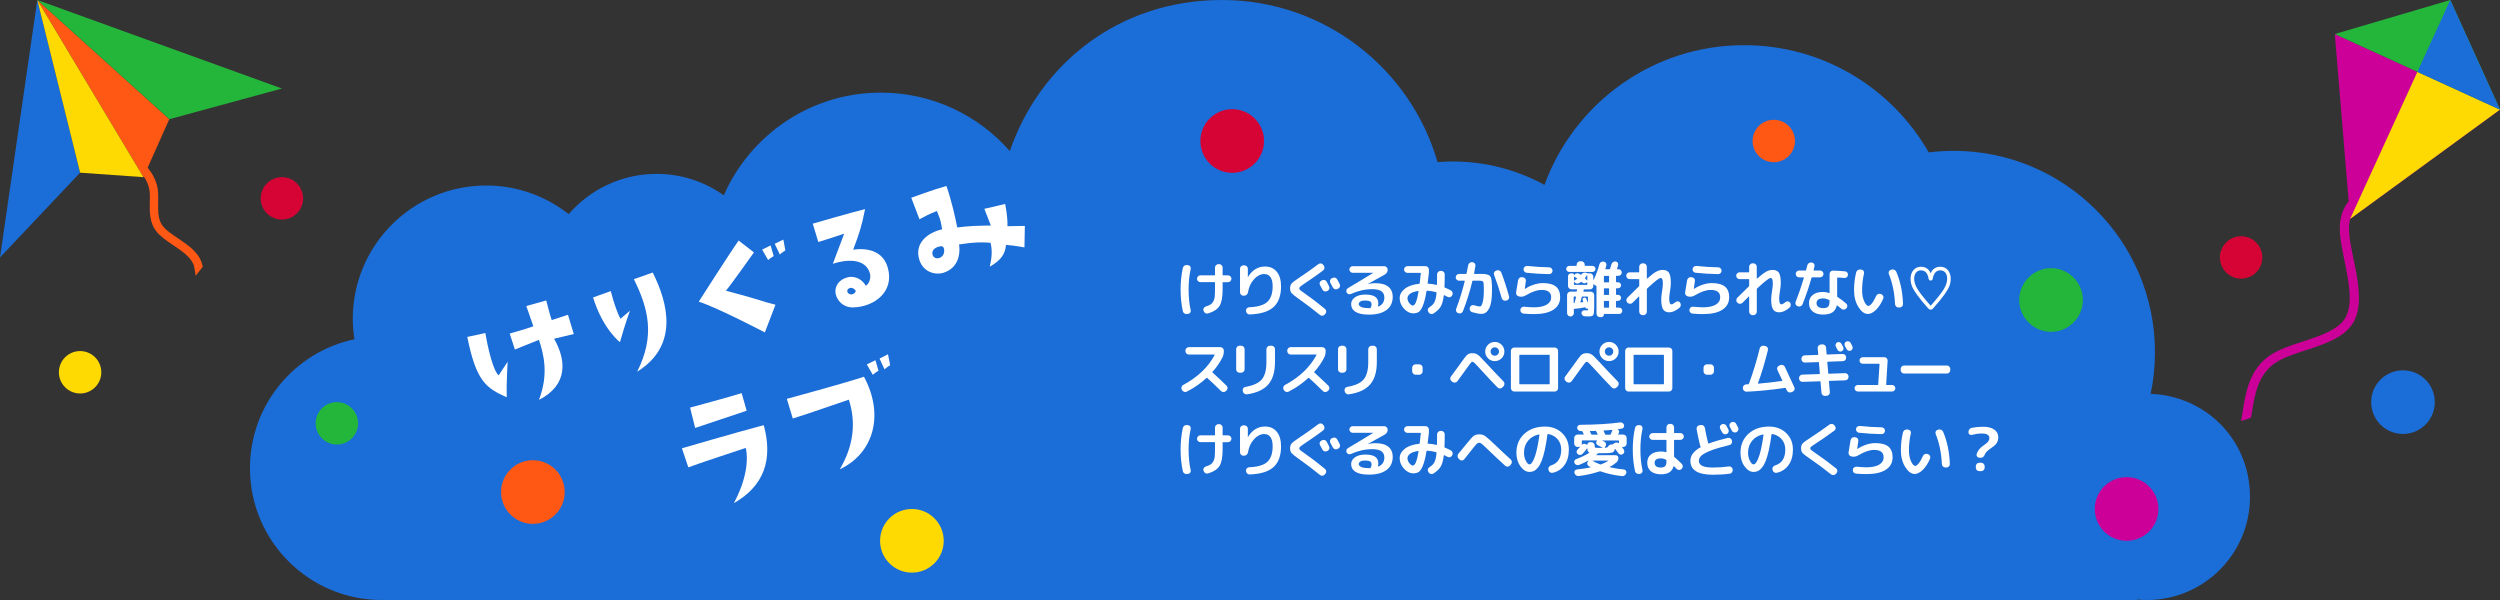<?xml version="1.0" encoding="UTF-8"?><svg id="_イヤー_2" xmlns="http://www.w3.org/2000/svg" viewBox="0 0 1000 240"><rect x="0" y="0" width="1000" height="240" fill="#333333" stroke="none"/><defs><style>.cls-1{fill:#ff5714;}.cls-2{fill:#fff;}.cls-3,.cls-4{fill:#feda02;}.cls-5,.cls-6{fill:#cc0098;}.cls-7{fill:#d60435;}.cls-8,.cls-9{fill:#1b6dd7;}.cls-10,.cls-11{fill:#24b63a;}.cls-11,.cls-9,.cls-6,.cls-4{fill-rule:evenodd;}</style></defs><g id="_イヤー_1-2"><g><g><path class="cls-6" d="M941.39,103.49c-.25-1.2-.5-2.45-.74-3.67-.43-2.19-.85-4.52-1-6.81-.13-2.01,0-3.84,.4-5.47v.03l59.95-43.73-66.08-30.22,5.54,66.88c-2.68,3.29-3.82,7.49-3.49,12.74,.2,3.18,.97,6.9,1.78,10.85,1.69,8.22,3.61,17.54,.41,23.02-2.83,4.85-10.04,7.21-17,9.49-4.53,1.48-9.22,3.02-12.73,5.26-8.6,5.51-10.12,14.98-11.33,22.59-.09,.55-.17,1.09-.26,1.61l-.4,2.37,3.96-1.34,.13-.77c.07-.43,.14-.86,.21-1.29,.58-3.61,1.13-7.03,2.33-10.36,1.58-4.38,3.98-7.56,7.35-9.72,3.1-1.99,7.34-3.37,11.82-4.84,7.65-2.5,15.56-5.09,19.11-11.16,1.53-2.62,2.26-5.92,2.23-10.07-.03-3.8-.68-7.71-1.31-11.04-.28-1.46-.58-2.94-.87-4.37Z"/><polygon class="cls-4" points="1000 43.84 940.05 87.57 966.96 28.73 1000 43.84"/><polygon class="cls-11" points="980.1 0 1000 43.84 933.92 13.62 980.1 0"/><polygon class="cls-9" points="980.1 0 1000 43.84 966.96 28.73 980.1 0"/></g><g><path class="cls-1" d="M14.92,0L55.58,67.86l-.15,.11,.72,.84,1.23,2.05,.13-.3c1.25,1.82,2.01,3.66,2.29,5.57,.21,1.42,.17,3.02,.13,4.71-.09,3.79-.19,8.09,2.55,11.63,1.64,2.12,4.16,3.82,6.83,5.62,3.36,2.27,6.83,4.61,8.05,7.64,.2,.51,.36,1.08,.45,1.69l.46,2.88,2.83-3.6-.13-.59c-.13-.56-.29-1.1-.5-1.61-.67-1.69-1.83-3.28-3.53-4.86-1.51-1.4-3.23-2.61-4.73-3.63-.34-.23-.68-.46-1.03-.69-1.04-.7-2.11-1.42-3.11-2.17-.93-.7-2.1-1.64-2.94-2.72-.71-.91-1.2-1.97-1.5-3.24-.23-.99-.36-2.12-.38-3.55-.02-.89,0-1.81,.02-2.7,0-.41,.02-.82,.02-1.23,.02-1.3,0-2.69-.19-4.06-.35-2.38-1.29-4.71-2.8-6.92-.38-.56-.79-1.1-1.25-1.65l8.67-19.41L14.92,0Z"/><polygon class="cls-8" points="0 102.98 32.04 69.07 14.92 0 0 102.98"/><polygon class="cls-10" points="14.92 0 67.75 47.67 112.76 35.41 14.92 0"/><polygon class="cls-3" points="32.04 69.07 57.38 70.87 14.92 0 32.04 69.07"/></g><path class="cls-8" d="M860.26,157.54c1.13-5.37,1.73-10.93,1.73-16.63,0-44.51-36.08-80.58-80.58-80.58-3.36,0-6.66,.23-9.91,.63-14.64-25.62-42.21-42.89-73.83-42.89-36.72,0-67.99,23.28-79.88,55.89-10.91-5.97-23.43-9.37-36.75-9.37-2.03,0-4.03,.1-6.02,.26C564.22,27.4,529.71,0,488.77,0s-72.68,25.25-84.85,60.41c-12.58-14.32-31.01-23.36-51.57-23.36-28.09,0-52.21,16.9-62.84,41.07-7.6-5.38-16.85-8.57-26.87-8.57-14.06,0-26.63,6.25-35.17,16.1-9.08-7.15-20.52-11.45-32.97-11.45-29.49,0-53.39,23.9-53.39,53.39,0,2.77,.28,5.46,.68,8.11-23.87,5.03-41.8,26.21-41.8,51.58,0,29.12,23.61,52.73,52.73,52.73,.34,0,.66-.04,.99-.05v.05H854.88v-.19c1.27,.12,2.55,.19,3.85,.19,22.79,0,41.27-18.48,41.27-41.27s-17.66-40.38-39.74-41.19Z"/><circle class="cls-1" cx="213.15" cy="196.81" r="12.73"/><circle class="cls-8" cx="820.42" cy="165.88" r="8.48"/><g><path class="cls-2" d="M474.79,125.61c-.38,.05-.74-.04-1.06-.25-.32-.22-.52-.52-.6-.9-.59-2.7-.89-5.58-.89-8.64s.3-5.94,.89-8.64c.08-.38,.28-.68,.6-.9,.32-.22,.67-.3,1.06-.25l.46,.05c.35,.03,.63,.2,.84,.5s.27,.63,.19,.98c-.56,2.53-.84,5.28-.84,8.26s.28,5.73,.84,8.26c.08,.35,.02,.68-.19,.98-.21,.3-.49,.47-.84,.5l-.46,.05Zm5.38-12.74c-.37,0-.69-.14-.96-.41-.27-.27-.41-.59-.41-.96s.14-.69,.41-.96c.27-.27,.59-.41,.96-.41h5.64c.13,0,.19-.06,.19-.19v-2.93c0-.37,.14-.68,.41-.95,.27-.26,.59-.4,.96-.4h.31c.37,0,.69,.13,.96,.4s.41,.58,.41,.95v2.93c0,.13,.07,.19,.22,.19h1.94c.37,0,.69,.14,.96,.41,.27,.27,.41,.59,.41,.96s-.14,.69-.41,.96c-.27,.27-.59,.41-.96,.41h-1.94c-.14,0-.22,.06-.22,.19v2.69c0,3.04-.4,5.23-1.2,6.56s-2.34,2.36-4.61,3.06c-.37,.11-.72,.08-1.06-.1-.34-.18-.57-.45-.7-.82l-.07-.17c-.13-.34-.11-.66,.06-.98s.43-.54,.78-.67c.85-.27,1.5-.55,1.96-.83,.46-.28,.83-.69,1.12-1.22,.29-.54,.47-1.16,.55-1.86s.12-1.7,.12-2.98v-2.69c0-.13-.06-.19-.19-.19h-5.64Z"/><path class="cls-2" d="M497.36,118.29c-.37,0-.68-.13-.95-.4-.26-.26-.4-.58-.4-.95v-9.46c0-.37,.13-.68,.4-.95,.26-.26,.58-.4,.95-.4h.41c.37,0,.69,.13,.96,.4,.27,.26,.41,.58,.41,.95v3.36s.05-.02,.05-.05c1.71-2.78,3.98-4.18,6.82-4.18,1.98,0,3.55,.69,4.69,2.08,1.14,1.38,1.72,3.33,1.72,5.84,0,3.71-1,6.48-3,8.29-2,1.82-5.18,2.8-9.53,2.96-.38,.02-.72-.11-1-.37-.28-.26-.44-.59-.47-.97l-.02-.17c-.02-.37,.1-.68,.35-.95,.25-.26,.56-.4,.92-.42,3.41-.13,5.82-.84,7.25-2.14,1.42-1.3,2.14-3.38,2.14-6.24,0-1.62-.29-2.84-.86-3.66s-1.41-1.24-2.5-1.24c-1.47,0-2.84,.69-4.1,2.08-1.26,1.38-2.06,3.12-2.4,5.22-.06,.38-.23,.7-.5,.96-.27,.26-.6,.38-.98,.38h-.34Z"/><path class="cls-2" d="M519.86,119.8c-1.74-1.23-2.82-2.08-3.22-2.54-.4-.46-.6-1.1-.6-1.92,0-.86,.22-1.53,.65-2,.43-.47,1.52-1.28,3.26-2.44,2.74-1.82,5.21-3.58,7.42-5.26,.3-.22,.64-.31,1.02-.26,.38,.05,.67,.22,.88,.53l.26,.36c.22,.32,.31,.66,.25,1.03-.06,.37-.24,.66-.54,.89-2.21,1.66-4.64,3.38-7.3,5.14-.94,.62-1.55,1.06-1.82,1.3-.27,.24-.41,.48-.41,.72,0,.22,.12,.45,.35,.67,.23,.22,.8,.64,1.69,1.25,2.58,1.78,5.33,3.88,8.26,6.31,.29,.24,.45,.54,.48,.91,.03,.37-.07,.7-.31,.98l-.29,.34c-.24,.29-.55,.45-.92,.48s-.71-.07-1-.31c-2.43-2-5.14-4.06-8.11-6.17Zm10.82-7.1c.3,.53,.62,1.14,.96,1.82,.18,.34,.2,.68,.08,1.03s-.35,.61-.68,.77l-.24,.12c-.34,.18-.68,.2-1.04,.08s-.63-.35-.8-.68c-.11-.21-.27-.51-.48-.91s-.37-.7-.48-.89c-.18-.32-.21-.66-.11-1.02,.1-.36,.32-.62,.66-.78l.26-.12c.34-.18,.69-.21,1.06-.1,.37,.11,.64,.34,.82,.67Zm4.2-.96c.45,.83,.78,1.46,1.01,1.9,.18,.34,.2,.68,.08,1.03s-.35,.61-.68,.77l-.31,.17c-.34,.16-.68,.18-1.04,.06-.36-.12-.63-.35-.8-.68l-1.01-1.87c-.18-.32-.21-.66-.1-1.01,.11-.35,.34-.62,.67-.79l.31-.14c.34-.18,.69-.21,1.06-.1,.37,.11,.64,.34,.82,.67Z"/><path class="cls-2" d="M540.33,117.59c-.32,.14-.64,.16-.95,.05-.31-.11-.55-.32-.71-.62-.16-.3-.19-.63-.1-.97,.1-.34,.3-.6,.6-.78l10.13-6.12,.02-.02-.02-.02h-8.23c-.35,0-.66-.13-.92-.38-.26-.26-.4-.57-.4-.94s.13-.68,.4-.94c.26-.26,.57-.38,.92-.38h12.6c.37,0,.69,.13,.97,.4s.42,.58,.42,.95c.03,.88-.36,1.55-1.18,2.02l-6.7,3.72v.02h.05c1.06-.21,2.02-.31,2.9-.31,2.29,0,4.02,.47,5.2,1.42,1.18,.94,1.76,2.29,1.76,4.03,0,2.27-.82,4.03-2.47,5.27-1.65,1.24-3.99,1.86-7.03,1.86-2.38,0-4.17-.36-5.35-1.09-1.18-.73-1.78-1.78-1.78-3.16,0-1.06,.5-1.95,1.51-2.68,1.01-.73,2.4-1.09,4.18-1.09s3.14,.3,3.96,.91c.82,.61,1.22,1.5,1.22,2.69,0,.29-.04,.65-.12,1.08-.02,.05,0,.08,.04,.11,.04,.02,.08,.03,.11,.01,1.58-.69,2.38-1.9,2.38-3.62,0-1.1-.39-1.94-1.16-2.5-.78-.56-2.01-.84-3.71-.84-2.86,0-5.71,.65-8.54,1.94Zm7.97,5.47c.22-.54,.34-.98,.34-1.32,0-.5-.19-.88-.58-1.14-.38-.26-1.07-.4-2.06-.4-.8,0-1.41,.13-1.84,.4-.42,.26-.64,.59-.64,.97,0,1.12,1.36,1.68,4.08,1.68h.43c.11,0,.2-.06,.26-.19Z"/><path class="cls-2" d="M565.32,125.34c-1.33,0-2.57-.62-3.72-1.86-1.15-1.24-1.73-2.64-1.73-4.19,0-1.46,.69-2.72,2.08-3.8,1.38-1.08,3.3-1.74,5.75-1.98,.1,0,.16-.07,.19-.22,.14-1.12,.29-2.43,.43-3.94,0-.13-.06-.19-.19-.19h-5.14c-.37,0-.69-.13-.96-.4-.27-.26-.41-.58-.41-.95s.14-.69,.41-.96,.59-.41,.96-.41h7.2c.37,0,.69,.14,.96,.41,.27,.27,.41,.59,.41,.96v1.34c-.16,1.38-.33,2.74-.5,4.1-.02,.06,0,.12,.05,.16,.05,.04,.1,.06,.17,.06,1.2,.08,2.3,.24,3.29,.48,.14,.03,.22-.02,.22-.14,.03-1.57,.05-2.93,.05-4.08,0-.37,.14-.69,.41-.96,.27-.27,.59-.41,.96-.41h.31c.38,0,.71,.13,.97,.4,.26,.26,.4,.59,.4,.97,0,2.06-.03,3.74-.1,5.02,0,.16,.06,.26,.19,.31,.9,.37,1.7,.74,2.4,1.13,.34,.18,.55,.45,.65,.82,.1,.37,.06,.72-.12,1.06l-.1,.17c-.16,.32-.42,.53-.77,.62-.35,.1-.69,.06-1.01-.12l-1.3-.65c-.11-.05-.18,0-.22,.12-.24,2-.66,3.5-1.27,4.5-.61,1-1.58,1.91-2.9,2.72-.32,.21-.66,.26-1.03,.16-.37-.1-.66-.32-.86-.64l-.14-.22c-.19-.32-.24-.66-.14-1.02,.1-.36,.3-.64,.62-.83,.93-.58,1.6-1.25,2-2.03,.41-.78,.68-2.01,.83-3.71,0-.16-.05-.25-.14-.26-1.1-.3-2.3-.51-3.6-.62-.16,0-.25,.06-.26,.17-.42,2.5-.89,4.4-1.42,5.72-.53,1.32-1.08,2.18-1.64,2.58-.57,.4-1.31,.6-2.22,.6Zm1.92-8.95c-1.39,.21-2.45,.57-3.17,1.09-.72,.52-1.08,1.12-1.08,1.81s.25,1.31,.74,1.96c.5,.65,.97,.97,1.42,.97,.9,0,1.66-1.89,2.28-5.66,.02-.05,0-.09-.05-.13s-.1-.05-.14-.04Z"/><path class="cls-2" d="M583.65,112.29c-.37,0-.69-.13-.96-.4-.27-.26-.41-.58-.41-.95s.14-.69,.41-.96,.59-.41,.96-.41h2.74c.13,0,.21-.07,.24-.22,.24-1.06,.46-2.15,.65-3.29,.08-.37,.27-.67,.56-.9,.3-.23,.64-.33,1.02-.3l.17,.02c.37,.03,.66,.2,.89,.49,.22,.3,.3,.63,.24,1-.21,1.22-.38,2.22-.53,3-.03,.13,.02,.19,.17,.19h3.2c.41,0,.86,.05,1.36,.14,.5,.1,.83,.18,1.02,.24,.18,.06,.4,.25,.65,.55,.25,.3,.4,.58,.44,.82s.11,.67,.19,1.28c.08,.62,.12,1.18,.12,1.69v2.3c0,3.07-.38,5.34-1.13,6.79-.75,1.46-1.77,2.18-3.05,2.18-.96,0-2.22-.23-3.77-.7-.37-.11-.64-.34-.82-.67-.18-.34-.21-.7-.1-1.08l.05-.14c.11-.35,.33-.61,.66-.78,.33-.17,.68-.2,1.04-.08,1.06,.32,1.82,.48,2.3,.48,.27,0,.52-.2,.74-.6,.22-.4,.42-1.11,.59-2.12,.17-1.02,.25-2.27,.25-3.76,0-1.92-.08-3.04-.25-3.36-.17-.32-.77-.48-1.81-.48h-2.3c-.13,0-.21,.06-.24,.19-.99,4.14-2.25,8.15-3.77,12.02-.14,.37-.39,.63-.73,.78-.34,.15-.69,.16-1.04,.04l-.17-.05c-.35-.11-.6-.34-.74-.68-.14-.34-.15-.69-.02-1.04,1.33-3.5,2.47-7.19,3.43-11.06,.03-.13-.02-.19-.14-.19h-2.11Zm17.04,6.98c-.85-3.06-1.87-6.18-3.07-9.36-.13-.34-.11-.67,.05-1,.16-.33,.42-.55,.77-.66l.31-.1c.37-.11,.73-.08,1.08,.1s.59,.45,.72,.82c1.1,2.88,2.13,6.05,3.07,9.5,.1,.35,.05,.69-.14,1.02-.19,.33-.47,.53-.84,.61l-.29,.05c-.37,.08-.71,.02-1.03-.17-.32-.19-.53-.46-.62-.82Z"/><path class="cls-2" d="M607.55,118.57c-.37-.08-.66-.28-.88-.59-.22-.31-.29-.65-.23-1.02,.38-2.21,.65-3.82,.79-4.82,.06-.38,.24-.7,.53-.95,.29-.25,.62-.36,1.01-.32l.41,.05c.37,.03,.67,.19,.9,.48,.23,.29,.32,.62,.28,.98-.21,1.52-.36,2.58-.46,3.19v.05h.02l.02-.02c1.06-.72,2.23-1.29,3.52-1.72s2.5-.64,3.64-.64c2.38,0,4.14,.47,5.27,1.4,1.13,.94,1.69,2.36,1.69,4.28,0,2.13-.9,3.78-2.69,4.96s-4.39,1.76-7.8,1.76c-1.26,0-2.65-.06-4.15-.19-.38-.03-.7-.19-.95-.48-.25-.29-.36-.62-.32-1.01v-.05c.02-.37,.17-.67,.47-.91s.63-.34,1-.31c1.84,.16,3.16,.24,3.96,.24,2.21,0,3.91-.36,5.1-1.07,1.19-.71,1.79-1.69,1.79-2.94,0-1.97-1.28-2.95-3.84-2.95-1.78,0-3.9,.74-6.38,2.21-.83,.48-1.66,.62-2.5,.43l-.19-.05Zm3.41-12.19c2.96,.32,5.86,.5,8.71,.55,.37,0,.68,.14,.95,.41s.4,.59,.4,.96-.13,.68-.4,.95-.58,.4-.95,.4c-3.09-.05-6.1-.23-9.05-.55-.38-.05-.69-.22-.92-.53-.23-.3-.32-.64-.28-1.01s.22-.66,.53-.89c.3-.22,.64-.32,1.01-.29Z"/><path class="cls-2" d="M627.7,108.78c-.34,0-.62-.12-.86-.36-.24-.24-.36-.53-.36-.86s.12-.62,.36-.86c.24-.24,.53-.36,.86-.36h2.78c.13,0,.19-.07,.19-.22v-.26c0-.37,.14-.69,.41-.96s.59-.41,.96-.41h.48c.37,0,.69,.14,.96,.41s.41,.59,.41,.96v.26c0,.14,.06,.22,.19,.22h2.9c.34,0,.62,.12,.86,.36,.24,.24,.36,.53,.36,.86s-.12,.62-.36,.86c-.24,.24-.53,.36-.86,.36h-9.29Zm19.97,14.28c.35,0,.65,.12,.89,.36,.24,.24,.36,.54,.36,.89s-.12,.65-.36,.9c-.24,.25-.54,.37-.89,.37h-5.93c-.11,0-.17,.06-.17,.17,0,.32-.11,.58-.32,.79-.22,.21-.48,.31-.78,.31h-.5c-.37,0-.69-.14-.96-.41-.27-.27-.41-.59-.41-.96v-10.9c0-.14-.06-.24-.17-.29l-.5-.24c-.22-.11-.39-.25-.5-.41-.02-.02-.04-.02-.06-.02s-.04,.02-.04,.05v.74c0,.37-.14,.68-.41,.95-.27,.26-.59,.4-.96,.4h-2.23c-.13,0-.21,.07-.24,.22,0,.05-.02,.12-.05,.23-.03,.1-.05,.18-.05,.23-.03,.14,.02,.22,.14,.22h2.78c.37,0,.69,.14,.96,.41s.41,.59,.41,.96v5.06c0,1.55-.12,2.52-.36,2.9-.24,.38-.8,.58-1.68,.58-.59,0-1.19-.02-1.8-.05-.34-.02-.62-.15-.86-.4-.24-.25-.37-.54-.38-.88-.02-.32,.1-.59,.34-.82s.52-.32,.84-.29c.24,.02,.51,.02,.82,.02s.5-.03,.55-.08,.07-.25,.07-.59c0-.03-.02-.06-.05-.07s-.06-.02-.07,0c-.18,.1-.36,.1-.55,.02-.19-.08-.32-.22-.38-.41-.03-.08-.07-.11-.12-.1-1.5,.3-2.94,.51-4.3,.62-.14,0-.22,.07-.22,.22v1.49c0,.37-.13,.68-.4,.95-.26,.26-.58,.4-.95,.4s-.68-.13-.95-.4c-.26-.26-.4-.58-.4-.95v-7.25c0-.37,.14-.69,.41-.96s.59-.41,.96-.41h2.28c.13,0,.21-.07,.24-.22,.02-.05,.03-.12,.05-.23,.02-.1,.03-.18,.05-.23,.03-.14-.02-.22-.14-.22h-2.11c-.37,0-.69-.13-.96-.4s-.41-.58-.41-.95v-3.84c0-.34,.12-.62,.35-.85s.52-.35,.85-.35h.53c.19,0,.35,.06,.48,.19,.13,.13,.19,.29,.19,.48,0,.02,0,.03,.02,.04,.02,0,.03,0,.05-.01l.07-.12c.22-.32,.53-.52,.92-.59,.39-.07,.75,0,1.07,.2,.03,.02,.19,.13,.48,.34,.1,.08,.18,.06,.26-.05l.1-.1c.24-.32,.54-.53,.9-.64,.36-.1,.72-.08,1.09,.06l.22,.1c.16,.06,.29,.1,.38,.1h.79c.37,0,.69,.13,.96,.4,.27,.26,.41,.58,.41,.95v1.3s.01,.05,.04,.05,.04,0,.06-.02c.96-1.97,1.74-4.07,2.35-6.31,.1-.37,.3-.66,.62-.86,.32-.21,.66-.28,1.03-.22h.07c.37,.06,.66,.25,.86,.55,.21,.3,.26,.63,.17,.98l-.36,1.37c-.03,.11,.02,.17,.14,.17h1.46c.13,0,.22-.06,.26-.17,.21-.64,.39-1.25,.55-1.82,.1-.37,.31-.66,.64-.88,.33-.22,.68-.3,1.04-.25,.35,.05,.63,.22,.83,.52,.2,.3,.25,.62,.16,.97-.1,.34-.24,.82-.43,1.46-.03,.11,.02,.17,.14,.17h.46c.37,0,.68,.12,.92,.37s.37,.56,.37,.92-.13,.68-.38,.94c-.26,.26-.56,.38-.91,.38h-.79c-.14,0-.22,.06-.22,.19v2.18c0,.14,.07,.22,.22,.22h.6c.34,0,.62,.12,.85,.35,.23,.23,.35,.52,.35,.85s-.12,.62-.35,.85-.52,.35-.85,.35h-.6c-.14,0-.22,.06-.22,.19v2.23c0,.14,.07,.22,.22,.22h.6c.34,0,.62,.12,.85,.35,.23,.23,.35,.52,.35,.85s-.12,.62-.35,.85-.52,.35-.85,.35h-.6c-.14,0-.22,.06-.22,.19v2.28c0,.14,.07,.22,.22,.22h1.03Zm-17.26-4.25c.03-.13-.02-.19-.14-.19h-.62c-.13,0-.19,.06-.19,.19v2.28c0,.11,.06,.17,.17,.17s.18-.06,.22-.17c.03-.1,.22-.86,.58-2.28Zm-.82-8.02v1.32s.02,.08,.07,.11,.09,.02,.12-.01c.35-.19,.69-.42,1.01-.67,.1-.1,.1-.18,0-.24-.13-.1-.46-.3-1.01-.6-.13-.06-.19-.03-.19,.1Zm5.33,2.98v-.82s-.02-.06-.05-.08c-.03-.02-.06-.02-.1,.01l-.05,.07c-.27,.26-.59,.38-.96,.38s-.69-.14-.96-.41c-.02-.02-.04-.04-.07-.06s-.06-.04-.07-.06c-.1-.08-.2-.08-.31,0-.03,.03-.21,.16-.53,.38-.34,.22-.69,.3-1.07,.24-.38-.06-.7-.25-.97-.55l-.05-.07s-.06-.04-.1-.02c-.03,.02-.05,.04-.05,.07v.91c0,.13,.07,.19,.22,.19h4.9c.14,0,.22-.06,.22-.19Zm.07,4.85h-2.06c-.13,0-.21,.06-.24,.19-.26,.99-.43,1.66-.53,2.02-.02,.05,0,.09,.02,.12,.03,.03,.07,.04,.12,.02l.86-.14c.14-.03,.19-.1,.14-.19-.02-.05-.05-.14-.1-.26-.05-.13-.09-.22-.12-.26-.08-.21-.08-.41,0-.61,.08-.2,.22-.34,.43-.42,.21-.08,.41-.08,.6-.01,.19,.07,.33,.21,.41,.42,.34,.85,.54,1.35,.6,1.51,.03,.02,.06,.02,.07,0v-2.18c0-.13-.07-.19-.22-.19Zm-.07-6.55v-1.97s-.02-.05-.05-.05-.06,0-.07,.02c-.37,.56-.62,.92-.77,1.08-.06,.1-.05,.19,.05,.29,.16,.14,.4,.38,.72,.7,.08,.08,.12,.06,.12-.07Zm8.71,.65v-2.18c0-.13-.06-.19-.19-.19h-1.66c-.14,0-.22,.06-.22,.19v2.18c0,.14,.07,.22,.22,.22h1.66c.13,0,.19-.07,.19-.22Zm0,5.04v-2.23c0-.13-.06-.19-.19-.19h-1.66c-.14,0-.22,.06-.22,.19v2.23c0,.14,.07,.22,.22,.22h1.66c.13,0,.19-.07,.19-.22Zm0,5.09v-2.28c0-.13-.06-.19-.19-.19h-1.66c-.14,0-.22,.06-.22,.19v2.28c0,.14,.07,.22,.22,.22h1.66c.13,0,.19-.07,.19-.22Z"/><path class="cls-2" d="M651.84,111.66c-.37,0-.68-.14-.95-.41-.26-.27-.4-.59-.4-.96s.13-.69,.4-.96c.26-.27,.58-.41,.95-.41h3.65c.13,0,.19-.06,.19-.19v-2.04c0-.37,.14-.69,.41-.96,.27-.27,.59-.41,.96-.41h.31c.37,0,.69,.14,.96,.41,.27,.27,.41,.59,.41,.96v4.68s.02,.06,.05,.07c.03,.02,.06,0,.1-.02,1.54-1.36,2.74-2.28,3.61-2.75s1.72-.71,2.56-.71c1.18,0,2.03,.38,2.53,1.13s.76,2.11,.76,4.08c0,.88-.1,1.92-.31,3.12-.22,1.34-.34,2.38-.34,3.12,0,1.55,.3,2.33,.89,2.33,.37,0,.92-.3,1.66-.91,.27-.22,.58-.32,.94-.29,.35,.03,.63,.19,.84,.48,.24,.32,.34,.68,.3,1.07s-.2,.72-.49,.97c-1.47,1.25-2.85,1.87-4.13,1.87-1.12,0-1.93-.39-2.44-1.16s-.76-2.12-.76-4.04c0-.83,.1-1.87,.31-3.12,.22-1.3,.34-2.34,.34-3.12,0-.9-.08-1.5-.23-1.82-.15-.32-.37-.48-.66-.48-.61,0-2.4,1.4-5.38,4.2-.1,.1-.14,.22-.14,.36v8.95c0,.37-.14,.69-.41,.96-.27,.27-.59,.41-.96,.41h-.31c-.37,0-.69-.14-.96-.41-.27-.27-.41-.59-.41-.96v-6.05s-.02-.06-.06-.07-.07,0-.08,.02c-.53,.51-1.38,1.36-2.57,2.54-.26,.26-.58,.38-.96,.38s-.71-.13-.98-.38l-.12-.1c-.26-.26-.38-.58-.38-.96s.13-.7,.38-.96c1.76-1.76,3.3-3.28,4.63-4.56,.1-.1,.14-.22,.14-.36v-2.35c0-.13-.06-.19-.19-.19h-3.65Z"/><path class="cls-2" d="M675.16,118.57c-.37-.08-.66-.28-.88-.59-.22-.31-.29-.65-.23-1.02,.38-2.21,.65-3.82,.79-4.82,.06-.38,.24-.7,.53-.95,.29-.25,.62-.36,1.01-.32l.41,.05c.37,.03,.67,.19,.9,.48,.23,.29,.32,.62,.28,.98-.21,1.52-.36,2.58-.46,3.19v.05h.02l.02-.02c1.06-.72,2.23-1.29,3.52-1.72s2.5-.64,3.64-.64c2.38,0,4.14,.47,5.27,1.4,1.13,.94,1.69,2.36,1.69,4.28,0,2.13-.9,3.78-2.69,4.96s-4.39,1.76-7.8,1.76c-1.26,0-2.65-.06-4.15-.19-.38-.03-.7-.19-.95-.48-.25-.29-.36-.62-.32-1.01v-.05c.02-.37,.17-.67,.47-.91s.63-.34,1-.31c1.84,.16,3.16,.24,3.96,.24,2.21,0,3.91-.36,5.1-1.07,1.19-.71,1.79-1.69,1.79-2.94,0-1.97-1.28-2.95-3.84-2.95-1.78,0-3.9,.74-6.38,2.21-.83,.48-1.66,.62-2.5,.43l-.19-.05Zm3.41-12.19c2.96,.32,5.86,.5,8.71,.55,.37,0,.68,.14,.95,.41s.4,.59,.4,.96-.13,.68-.4,.95-.58,.4-.95,.4c-3.09-.05-6.1-.23-9.05-.55-.38-.05-.69-.22-.92-.53-.23-.3-.32-.64-.28-1.01s.22-.66,.53-.89c.3-.22,.64-.32,1.01-.29Z"/><path class="cls-2" d="M695.82,111.66c-.37,0-.68-.14-.95-.41-.26-.27-.4-.59-.4-.96s.13-.69,.4-.96c.26-.27,.58-.41,.95-.41h3.65c.13,0,.19-.06,.19-.19v-2.04c0-.37,.14-.69,.41-.96,.27-.27,.59-.41,.96-.41h.31c.37,0,.69,.14,.96,.41,.27,.27,.41,.59,.41,.96v4.68s.02,.06,.05,.07c.03,.02,.06,0,.1-.02,1.54-1.36,2.74-2.28,3.61-2.75s1.72-.71,2.56-.71c1.18,0,2.03,.38,2.53,1.13s.76,2.11,.76,4.08c0,.88-.1,1.92-.31,3.12-.22,1.34-.34,2.38-.34,3.12,0,1.55,.3,2.33,.89,2.33,.37,0,.92-.3,1.66-.91,.27-.22,.58-.32,.94-.29,.35,.03,.63,.19,.84,.48,.24,.32,.34,.68,.3,1.07s-.2,.72-.49,.97c-1.47,1.25-2.85,1.87-4.13,1.87-1.12,0-1.93-.39-2.44-1.16s-.76-2.12-.76-4.04c0-.83,.1-1.87,.31-3.12,.22-1.3,.34-2.34,.34-3.12,0-.9-.08-1.5-.23-1.82-.15-.32-.37-.48-.66-.48-.61,0-2.4,1.4-5.38,4.2-.1,.1-.14,.22-.14,.36v8.95c0,.37-.14,.69-.41,.96-.27,.27-.59,.41-.96,.41h-.31c-.37,0-.69-.14-.96-.41-.27-.27-.41-.59-.41-.96v-6.05s-.02-.06-.06-.07-.07,0-.08,.02c-.53,.51-1.38,1.36-2.57,2.54-.26,.26-.58,.38-.96,.38s-.71-.13-.98-.38l-.12-.1c-.26-.26-.38-.58-.38-.96s.13-.7,.38-.96c1.76-1.76,3.3-3.28,4.63-4.56,.1-.1,.14-.22,.14-.36v-2.35c0-.13-.06-.19-.19-.19h-3.65Z"/><path class="cls-2" d="M719.01,122.46c-.35-.11-.6-.34-.74-.67-.14-.34-.15-.68-.02-1.03,1.22-3.09,2.32-6.3,3.31-9.62,.03-.13-.02-.19-.14-.19h-1.78c-.37,0-.68-.14-.95-.41s-.4-.59-.4-.96,.13-.69,.4-.96c.26-.27,.58-.41,.95-.41h2.54c.14,0,.23-.06,.26-.19,.06-.21,.14-.52,.24-.94,.1-.42,.18-.73,.24-.94,.1-.37,.3-.66,.62-.88,.32-.22,.67-.3,1.06-.25h.17c.37,.05,.65,.22,.85,.53,.2,.3,.26,.63,.18,.98-.16,.67-.28,1.17-.36,1.49-.03,.13,.02,.19,.17,.19h2.42c.37,0,.69,.14,.96,.41,.27,.27,.41,.59,.41,.96s-.14,.69-.41,.96-.59,.41-.96,.41h-3.17c-.14,0-.23,.07-.26,.22-.99,3.52-2.18,7.03-3.58,10.54-.14,.35-.39,.61-.73,.78-.34,.17-.7,.19-1.07,.06l-.22-.07Zm18.98-13.94c.38,.03,.69,.2,.92,.5,.23,.3,.32,.65,.28,1.03-.05,.37-.22,.66-.53,.89-.3,.22-.64,.31-1.01,.26-.9-.11-1.76-.18-2.59-.19-.13,0-.19,.07-.19,.22v7.27c0,.13,.05,.23,.14,.31,1.09,.67,2.24,1.54,3.46,2.59,.29,.24,.44,.55,.46,.94,.02,.38-.1,.71-.36,.98l-.07,.07c-.26,.27-.57,.42-.94,.46-.37,.03-.7-.07-.98-.31-.24-.21-.57-.48-.98-.8-.42-.33-.66-.52-.72-.56-.1-.06-.16-.05-.19,.05-.26,1.23-.83,2.14-1.72,2.72-.89,.58-2.12,.88-3.71,.88-1.78,0-3.17-.41-4.16-1.22-1-.82-1.5-1.93-1.5-3.34s.49-2.47,1.48-3.28c.98-.81,2.38-1.21,4.19-1.21,.7,0,1.5,.14,2.4,.41,.11,.03,.17-.02,.17-.14v-7.46c0-.37,.13-.69,.4-.96,.26-.27,.58-.4,.95-.38,2.05,.06,3.66,.16,4.82,.29Zm-6.17,11.86v-.1c0-.14-.06-.24-.19-.29-.85-.42-1.64-.62-2.38-.62-.88,0-1.54,.17-1.98,.5-.44,.34-.66,.8-.66,1.39,0,.62,.23,1.11,.7,1.46,.46,.35,1.11,.53,1.94,.53,.98,0,1.65-.2,2.02-.6,.37-.4,.55-1.16,.55-2.28Z"/><path class="cls-2" d="M747.14,125.58c-1.36,0-2.62-.93-3.78-2.78-1.16-1.86-1.74-4.1-1.74-6.74,0-2.42,.28-4.78,.84-7.1,.1-.38,.31-.68,.64-.9,.33-.22,.69-.3,1.09-.25l.41,.05c.35,.03,.63,.2,.83,.5,.2,.3,.26,.63,.18,.98-.51,2.27-.77,4.51-.77,6.72,0,1.78,.28,3.27,.85,4.49,.57,1.22,1.13,1.82,1.69,1.82,.35,0,.81-.34,1.37-1.02,.56-.68,1.13-1.67,1.7-2.96,.16-.35,.41-.6,.76-.76,.34-.15,.69-.16,1.04-.04l.26,.1c.35,.13,.61,.36,.77,.71,.16,.34,.17,.68,.02,1.02-.82,1.94-1.79,3.45-2.93,4.54s-2.22,1.63-3.24,1.63Zm10.87-3.94c-.18-4.37-1-8.38-2.47-12.05-.13-.34-.12-.67,.02-1,.14-.33,.39-.55,.74-.66l.34-.1c.37-.11,.73-.08,1.09,.08s.62,.43,.78,.78c1.65,3.86,2.54,8.17,2.69,12.94,.02,.37-.11,.69-.38,.96s-.59,.41-.96,.41h-.48c-.37,0-.68-.14-.95-.41-.26-.27-.4-.59-.42-.96Z"/><path class="cls-2" d="M773.18,123.45c-.24,.27-.54,.41-.91,.41s-.67-.14-.91-.41c-2-2.26-3.52-4.1-4.55-5.54-1.03-1.44-1.72-2.62-2.06-3.53-.34-.91-.52-1.87-.52-2.88,0-1.41,.38-2.56,1.15-3.46,.77-.9,1.77-1.34,3-1.34,1.79,0,3.08,.84,3.86,2.52,0,.02,0,.02,.02,.02,.02,0,.02,0,.02-.02,.78-1.68,2.07-2.52,3.86-2.52,1.23,0,2.23,.45,3,1.34s1.15,2.05,1.15,3.46c0,1.01-.17,1.97-.52,2.88-.34,.91-1.03,2.09-2.06,3.53-1.03,1.44-2.55,3.29-4.55,5.54Zm-4.8-15.31c-.83,0-1.49,.3-1.98,.91-.49,.61-.73,1.42-.73,2.45,0,1.23,.42,2.57,1.26,4.01,.84,1.44,2.58,3.66,5.22,6.65,.08,.08,.16,.08,.24,0,2.64-2.99,4.38-5.21,5.22-6.65,.84-1.44,1.26-2.78,1.26-4.01,0-1.02-.24-1.84-.73-2.45-.49-.61-1.15-.91-1.98-.91-1.66,0-2.69,1.12-3.07,3.36-.03,.21-.12,.38-.28,.52-.15,.14-.33,.2-.54,.2s-.39-.07-.54-.2c-.15-.14-.24-.31-.28-.52-.38-2.24-1.41-3.36-3.07-3.36Z"/><path class="cls-2" d="M472.83,156.05l-.12-.24c-.18-.32-.21-.66-.1-1.02,.11-.36,.33-.63,.65-.8,5.79-3.1,9.99-7.1,12.6-11.98,.03-.03,.03-.07,0-.12s-.07-.07-.12-.07h-10.2c-.37,0-.69-.14-.96-.41-.27-.27-.41-.59-.41-.96v-.24c0-.37,.14-.68,.41-.95,.27-.26,.59-.4,.96-.4h12.62c.37,0,.69,.13,.96,.4,.27,.26,.41,.58,.41,.95v.24c0,.96-.2,1.83-.6,2.62-1.01,1.97-2.31,3.85-3.91,5.64-.1,.1-.1,.19,0,.29,2.1,1.92,3.96,3.67,5.59,5.26,.27,.27,.41,.59,.41,.96s-.13,.69-.38,.96l-.29,.26c-.27,.26-.6,.38-.97,.38s-.7-.14-.97-.41c-2.02-1.98-3.86-3.73-5.52-5.23-.1-.06-.2-.06-.31,.02-2.35,2.16-4.97,3.98-7.85,5.45-.34,.18-.69,.2-1.07,.08-.38-.12-.65-.35-.83-.68Z"/><path class="cls-2" d="M495.82,149.09c-.37,0-.68-.13-.95-.4-.26-.26-.4-.58-.4-.95v-8.09c0-.37,.13-.69,.4-.96,.26-.27,.58-.41,.95-.41h.65c.37,0,.69,.14,.96,.41,.27,.27,.41,.59,.41,.96v8.09c0,.37-.14,.68-.41,.95-.27,.26-.59,.4-.96,.4h-.65Zm12.82-10.8c.37,0,.68,.14,.95,.41,.26,.27,.4,.59,.4,.96v5.21c0,3.9-.9,6.88-2.7,8.94-1.8,2.06-4.62,3.36-8.46,3.92-.38,.06-.74-.02-1.07-.24-.33-.22-.53-.53-.61-.91l-.05-.31c-.08-.35-.02-.68,.18-.97,.2-.3,.48-.48,.85-.54,3.15-.53,5.34-1.52,6.58-2.98,1.23-1.46,1.85-3.74,1.85-6.84v-5.28c0-.37,.14-.69,.41-.96s.59-.41,.96-.41h.72Z"/><path class="cls-2" d="M513.56,156.05l-.12-.24c-.18-.32-.21-.66-.1-1.02,.11-.36,.33-.63,.65-.8,5.79-3.1,9.99-7.1,12.6-11.98,.03-.03,.03-.07,0-.12s-.07-.07-.12-.07h-10.2c-.37,0-.69-.14-.96-.41-.27-.27-.41-.59-.41-.96v-.24c0-.37,.14-.68,.41-.95,.27-.26,.59-.4,.96-.4h12.62c.37,0,.69,.13,.96,.4,.27,.26,.41,.58,.41,.95v.24c0,.96-.2,1.83-.6,2.62-1.01,1.97-2.31,3.85-3.91,5.64-.1,.1-.1,.19,0,.29,2.1,1.92,3.96,3.67,5.59,5.26,.27,.27,.41,.59,.41,.96s-.13,.69-.38,.96l-.29,.26c-.27,.26-.6,.38-.97,.38s-.7-.14-.97-.41c-2.02-1.98-3.86-3.73-5.52-5.23-.1-.06-.2-.06-.31,.02-2.35,2.16-4.97,3.98-7.85,5.45-.34,.18-.69,.2-1.07,.08s-.65-.35-.83-.68Z"/><path class="cls-2" d="M536.56,149.09c-.37,0-.68-.13-.95-.4-.26-.26-.4-.58-.4-.95v-8.09c0-.37,.13-.69,.4-.96,.26-.27,.58-.41,.95-.41h.65c.37,0,.69,.14,.96,.41,.27,.27,.41,.59,.41,.96v8.09c0,.37-.14,.68-.41,.95-.27,.26-.59,.4-.96,.4h-.65Zm12.82-10.8c.37,0,.68,.14,.95,.41,.26,.27,.4,.59,.4,.96v5.21c0,3.9-.9,6.88-2.7,8.94s-4.62,3.36-8.46,3.92c-.38,.06-.74-.02-1.07-.24-.33-.22-.53-.53-.61-.91l-.05-.31c-.08-.35-.02-.68,.18-.97,.2-.3,.48-.48,.85-.54,3.15-.53,5.34-1.52,6.58-2.98,1.23-1.46,1.85-3.74,1.85-6.84v-5.28c0-.37,.14-.69,.41-.96,.27-.27,.59-.41,.96-.41h.72Z"/><path class="cls-2" d="M566.24,149.9c-.37,0-.69-.14-.96-.41-.27-.27-.41-.59-.41-.96v-1.44c0-.37,.14-.69,.41-.96,.27-.27,.59-.41,.96-.41h1.44c.37,0,.69,.14,.96,.41,.27,.27,.41,.59,.41,.96v1.44c0,.37-.14,.69-.41,.96-.27,.27-.59,.41-.96,.41h-1.44Z"/><path class="cls-2" d="M580.64,152.47c-.3-.21-.48-.5-.53-.86-.05-.37,.04-.7,.26-.98,.45-.61,1.1-1.5,1.94-2.66,.85-1.17,1.31-1.8,1.39-1.9,1.58-2.27,2.63-3.64,3.13-4.1,.5-.46,1.21-.7,2.12-.7,.64,0,1.17,.1,1.58,.29,.42,.19,.86,.5,1.32,.94,.46,.43,1.3,1.31,2.52,2.64,2.18,2.38,4.52,4.86,7.03,7.42,.26,.27,.38,.6,.38,.97s-.13,.7-.38,.97l-.46,.48c-.27,.27-.59,.41-.95,.41s-.68-.13-.95-.38c-2.02-2.06-4.38-4.58-7.08-7.54-1.06-1.17-1.76-1.92-2.12-2.26-.36-.34-.66-.5-.9-.5-.19,0-.44,.2-.76,.59-.31,.39-.87,1.15-1.67,2.27-1.39,1.98-2.58,3.62-3.55,4.92-.22,.3-.53,.48-.91,.54-.38,.06-.73-.03-1.03-.25l-.41-.29Zm14.57-14.57c.75-.75,1.66-1.13,2.71-1.13s1.96,.38,2.71,1.13c.75,.75,1.13,1.66,1.13,2.71s-.38,1.96-1.13,2.71c-.75,.75-1.66,1.13-2.71,1.13s-1.96-.38-2.71-1.13c-.75-.75-1.13-1.66-1.13-2.71s.38-1.96,1.13-2.71Zm1.52,3.9c.33,.33,.72,.49,1.19,.49s.86-.16,1.19-.49,.49-.72,.49-1.19-.16-.86-.49-1.19-.72-.49-1.19-.49-.86,.16-1.19,.49-.49,.72-.49,1.19,.16,.86,.49,1.19Z"/><path class="cls-2" d="M605.71,156.62c-.37,0-.68-.14-.95-.41-.26-.27-.4-.59-.4-.96v-14.88c0-.37,.13-.69,.4-.96s.58-.41,.95-.41h16.18c.37,0,.68,.14,.95,.41,.26,.27,.4,.59,.4,.96v14.88c0,.37-.13,.69-.4,.96-.26,.27-.58,.41-.95,.41h-16.18Zm2.02-14.47v11.33c0,.14,.06,.22,.19,.22h11.76c.13,0,.19-.07,.19-.22v-11.33c0-.14-.06-.22-.19-.22h-11.76c-.13,0-.19,.07-.19,.22Z"/><path class="cls-2" d="M626.34,152.47c-.3-.21-.48-.5-.53-.86-.05-.37,.04-.7,.26-.98,.45-.61,1.1-1.5,1.94-2.66,.85-1.17,1.31-1.8,1.39-1.9,1.58-2.27,2.63-3.64,3.13-4.1,.5-.46,1.21-.7,2.12-.7,.64,0,1.17,.1,1.58,.29,.42,.19,.86,.5,1.32,.94,.46,.43,1.3,1.31,2.52,2.64,2.18,2.38,4.52,4.86,7.03,7.42,.26,.27,.38,.6,.38,.97s-.13,.7-.38,.97l-.46,.48c-.27,.27-.59,.41-.95,.41s-.68-.13-.95-.38c-2.02-2.06-4.38-4.58-7.08-7.54-1.06-1.17-1.76-1.92-2.12-2.26-.36-.34-.66-.5-.9-.5-.19,0-.44,.2-.76,.59-.31,.39-.87,1.15-1.67,2.27-1.39,1.98-2.58,3.62-3.55,4.92-.22,.3-.53,.48-.91,.54-.38,.06-.73-.03-1.03-.25l-.41-.29Zm14.57-14.57c.75-.75,1.66-1.13,2.71-1.13s1.96,.38,2.71,1.13c.75,.75,1.13,1.66,1.13,2.71s-.38,1.96-1.13,2.71c-.75,.75-1.66,1.13-2.71,1.13s-1.96-.38-2.71-1.13c-.75-.75-1.13-1.66-1.13-2.71s.38-1.96,1.13-2.71Zm1.52,3.9c.33,.33,.72,.49,1.19,.49s.86-.16,1.19-.49c.33-.33,.49-.72,.49-1.19s-.17-.86-.49-1.19c-.33-.33-.72-.49-1.19-.49s-.86,.16-1.19,.49c-.33,.33-.49,.72-.49,1.19s.16,.86,.49,1.19Z"/><path class="cls-2" d="M651.41,156.62c-.37,0-.68-.14-.95-.41-.26-.27-.4-.59-.4-.96v-14.88c0-.37,.13-.69,.4-.96,.26-.27,.58-.41,.95-.41h16.18c.37,0,.68,.14,.95,.41s.4,.59,.4,.96v14.88c0,.37-.13,.69-.4,.96-.26,.27-.58,.41-.95,.41h-16.18Zm2.02-14.47v11.33c0,.14,.06,.22,.19,.22h11.76c.13,0,.19-.07,.19-.22v-11.33c0-.14-.06-.22-.19-.22h-11.76c-.13,0-.19,.07-.19,.22Z"/><path class="cls-2" d="M682.78,149.9c-.37,0-.69-.14-.96-.41-.27-.27-.41-.59-.41-.96v-1.44c0-.37,.14-.69,.41-.96,.27-.27,.59-.41,.96-.41h1.44c.37,0,.69,.14,.96,.41,.27,.27,.41,.59,.41,.96v1.44c0,.37-.14,.69-.41,.96-.27,.27-.59,.41-.96,.41h-1.44Z"/><path class="cls-2" d="M698.57,156.65c-.37,.02-.7-.11-.98-.37-.29-.26-.44-.58-.46-.95v-.14c-.02-.37,.11-.69,.37-.97,.26-.28,.58-.44,.95-.47,.1-.02,.24-.02,.43-.02s.34,0,.43-.02c.13,0,.22-.06,.26-.19v-.02c1.63-4.37,3.07-9.08,4.32-14.14,.1-.37,.3-.66,.62-.86,.32-.21,.66-.27,1.03-.19l.6,.1c.37,.08,.65,.28,.85,.59,.2,.31,.26,.64,.18,1-1.1,4.59-2.43,9.02-3.98,13.27-.03,.13,.02,.19,.14,.19,3.06-.26,6.21-.62,9.46-1.08,.14-.03,.18-.11,.12-.24-.86-1.86-1.5-3.22-1.92-4.08-.18-.34-.2-.68-.08-1.03s.36-.61,.71-.77l.46-.19c.35-.16,.7-.18,1.06-.05,.35,.13,.62,.36,.79,.7,1.18,2.46,2.46,5.21,3.82,8.23,.16,.34,.17,.67,.02,1.01-.14,.34-.39,.58-.74,.72l-.5,.22c-.35,.14-.7,.14-1.04,0-.34-.14-.6-.39-.76-.74-.02-.02-.07-.13-.17-.35-.1-.22-.17-.38-.22-.49-.05-.14-.14-.2-.26-.17-5.41,.8-10.58,1.31-15.5,1.54Z"/><path class="cls-2" d="M721.02,152.73c-.37,.02-.69-.1-.97-.36-.28-.26-.43-.57-.44-.94v-.17c-.02-.37,.1-.69,.36-.97,.26-.28,.57-.43,.94-.44l6.86-.22c.11,0,.17-.07,.17-.22l-.36-4.37c0-.13-.07-.19-.22-.19l-5.38,.17c-.37,.02-.69-.1-.97-.36-.28-.26-.43-.57-.44-.94v-.17c-.02-.37,.1-.69,.36-.97,.26-.28,.57-.43,.94-.44l5.23-.17c.13,0,.19-.07,.19-.22l-.22-2.5c-.03-.37,.08-.69,.32-.97,.25-.28,.56-.44,.92-.47l.65-.05c.37-.03,.7,.08,.98,.32s.45,.56,.48,.92l.22,2.62c0,.13,.08,.19,.24,.19l6.17-.22c.37-.02,.69,.11,.97,.37s.43,.58,.44,.95v.17c.02,.37-.1,.69-.36,.96-.26,.27-.57,.42-.94,.43l-6.05,.22c-.13,0-.19,.07-.19,.22l.38,4.37c0,.14,.07,.22,.22,.22l6.48-.24c.37-.02,.69,.11,.97,.37,.28,.26,.43,.58,.44,.95v.17c.02,.37-.1,.69-.36,.96-.26,.27-.57,.42-.94,.43l-6.36,.22c-.11,0-.17,.07-.17,.22l.36,4.3c.03,.37-.08,.69-.32,.97s-.56,.44-.92,.47l-.65,.05c-.37,.03-.7-.08-.98-.32-.29-.25-.45-.56-.48-.92l-.38-4.42c0-.13-.07-.19-.22-.19l-6.98,.22Zm13.85-15.77c.32-.16,.64-.18,.97-.07,.33,.11,.58,.33,.76,.65,.08,.14,.19,.36,.34,.64,.14,.28,.26,.49,.34,.64,.16,.32,.18,.64,.07,.97-.11,.33-.33,.56-.65,.71-.3,.14-.62,.16-.95,.05-.33-.11-.57-.32-.73-.62-.08-.14-.19-.36-.34-.64-.14-.28-.26-.49-.34-.64-.16-.3-.19-.62-.08-.95,.1-.33,.31-.57,.61-.73Zm5.4,.22c.08,.16,.2,.39,.35,.7s.26,.52,.32,.65c.16,.32,.18,.64,.07,.96-.11,.32-.33,.56-.65,.72-.32,.16-.64,.18-.97,.07-.33-.11-.58-.33-.76-.65-.14-.29-.38-.72-.7-1.3-.16-.32-.19-.64-.08-.97,.1-.33,.32-.57,.64-.73s.66-.18,1.01-.07c.35,.11,.61,.32,.77,.62Z"/><path class="cls-2" d="M743.12,156.6c-.35,0-.66-.13-.91-.38s-.38-.56-.38-.91,.13-.68,.38-.94c.26-.26,.56-.38,.91-.38h7.94c.14,0,.22-.06,.22-.19l.53-8.11c0-.13-.06-.19-.19-.19h-6.53c-.35,0-.66-.13-.91-.38s-.38-.57-.38-.94,.13-.66,.38-.91,.56-.38,.91-.38h8.66c.37,0,.68,.14,.94,.41,.26,.27,.38,.59,.36,.96l-.58,9.55c0,.13,.06,.19,.19,.19h2.18c.35,0,.66,.13,.91,.38,.26,.26,.38,.57,.38,.94s-.13,.66-.38,.91-.56,.38-.91,.38h-13.73Z"/><path class="cls-2" d="M761.62,149.42c-.37,0-.68-.14-.95-.41-.26-.27-.4-.59-.4-.96v-.48c0-.37,.13-.69,.4-.96,.26-.27,.58-.41,.95-.41h17.14c.37,0,.68,.14,.95,.41,.26,.27,.4,.59,.4,.96v.48c0,.37-.13,.69-.4,.96-.26,.27-.58,.41-.95,.41h-17.14Z"/><path class="cls-2" d="M474.79,189.61c-.38,.05-.74-.04-1.06-.25-.32-.22-.52-.52-.6-.9-.59-2.7-.89-5.58-.89-8.64s.3-5.94,.89-8.64c.08-.38,.28-.68,.6-.9,.32-.22,.67-.3,1.06-.25l.46,.05c.35,.03,.63,.2,.84,.5s.27,.63,.19,.98c-.56,2.53-.84,5.28-.84,8.26s.28,5.73,.84,8.26c.08,.35,.02,.68-.19,.98-.21,.3-.49,.47-.84,.5l-.46,.05Zm5.38-12.74c-.37,0-.69-.14-.96-.41-.27-.27-.41-.59-.41-.96s.14-.69,.41-.96c.27-.27,.59-.41,.96-.41h5.64c.13,0,.19-.06,.19-.19v-2.93c0-.37,.14-.68,.41-.95,.27-.26,.59-.4,.96-.4h.31c.37,0,.69,.13,.96,.4s.41,.58,.41,.95v2.93c0,.13,.07,.19,.22,.19h1.94c.37,0,.69,.14,.96,.41,.27,.27,.41,.59,.41,.96s-.14,.69-.41,.96c-.27,.27-.59,.41-.96,.41h-1.94c-.14,0-.22,.06-.22,.19v2.69c0,3.04-.4,5.23-1.2,6.56s-2.34,2.36-4.61,3.06c-.37,.11-.72,.08-1.06-.1-.34-.18-.57-.45-.7-.82l-.07-.17c-.13-.34-.11-.66,.06-.98s.43-.54,.78-.67c.85-.27,1.5-.55,1.96-.83,.46-.28,.83-.69,1.12-1.22,.29-.54,.47-1.16,.55-1.86s.12-1.7,.12-2.98v-2.69c0-.13-.06-.19-.19-.19h-5.64Z"/><path class="cls-2" d="M497.36,182.29c-.37,0-.68-.13-.95-.4-.26-.26-.4-.58-.4-.95v-9.46c0-.37,.13-.68,.4-.95,.26-.26,.58-.4,.95-.4h.41c.37,0,.69,.13,.96,.4,.27,.26,.41,.58,.41,.95v3.36s.05-.02,.05-.05c1.71-2.78,3.98-4.18,6.82-4.18,1.98,0,3.55,.69,4.69,2.08,1.14,1.38,1.72,3.33,1.72,5.84,0,3.71-1,6.48-3,8.29-2,1.82-5.18,2.8-9.53,2.96-.38,.02-.72-.11-1-.37-.28-.26-.44-.59-.47-.97l-.02-.17c-.02-.37,.1-.68,.35-.95,.25-.26,.56-.4,.92-.42,3.41-.13,5.82-.84,7.25-2.14,1.42-1.3,2.14-3.38,2.14-6.24,0-1.62-.29-2.84-.86-3.66s-1.41-1.24-2.5-1.24c-1.47,0-2.84,.69-4.1,2.08-1.26,1.38-2.06,3.12-2.4,5.22-.06,.38-.23,.7-.5,.96-.27,.26-.6,.38-.98,.38h-.34Z"/><path class="cls-2" d="M519.86,183.8c-1.74-1.23-2.82-2.08-3.22-2.54-.4-.46-.6-1.1-.6-1.92,0-.86,.22-1.53,.65-2,.43-.47,1.52-1.28,3.26-2.44,2.74-1.82,5.21-3.58,7.42-5.26,.3-.22,.64-.31,1.02-.26,.38,.05,.67,.22,.88,.53l.26,.36c.22,.32,.31,.66,.25,1.03-.06,.37-.24,.66-.54,.89-2.21,1.66-4.64,3.38-7.3,5.14-.94,.62-1.55,1.06-1.82,1.3-.27,.24-.41,.48-.41,.72,0,.22,.12,.45,.35,.67,.23,.22,.8,.64,1.69,1.25,2.58,1.78,5.33,3.88,8.26,6.31,.29,.24,.45,.54,.48,.91,.03,.37-.07,.7-.31,.98l-.29,.34c-.24,.29-.55,.45-.92,.48s-.71-.07-1-.31c-2.43-2-5.14-4.06-8.11-6.17Zm10.82-7.1c.3,.53,.62,1.14,.96,1.82,.18,.34,.2,.68,.08,1.03s-.35,.61-.68,.77l-.24,.12c-.34,.18-.68,.2-1.04,.08s-.63-.35-.8-.68c-.11-.21-.27-.51-.48-.91s-.37-.7-.48-.89c-.18-.32-.21-.66-.11-1.02,.1-.36,.32-.62,.66-.78l.26-.12c.34-.18,.69-.21,1.06-.1,.37,.11,.64,.34,.82,.67Zm4.2-.96c.45,.83,.78,1.46,1.01,1.9,.18,.34,.2,.68,.08,1.03s-.35,.61-.68,.77l-.31,.17c-.34,.16-.68,.18-1.04,.06-.36-.12-.63-.35-.8-.68l-1.01-1.87c-.18-.32-.21-.66-.1-1.01,.11-.35,.34-.62,.67-.79l.31-.14c.34-.18,.69-.21,1.06-.1,.37,.11,.64,.34,.82,.67Z"/><path class="cls-2" d="M540.33,181.59c-.32,.14-.64,.16-.95,.05-.31-.11-.55-.32-.71-.62-.16-.3-.19-.63-.1-.97,.1-.34,.3-.6,.6-.78l10.13-6.12,.02-.02-.02-.02h-8.23c-.35,0-.66-.13-.92-.38-.26-.26-.4-.57-.4-.94s.13-.68,.4-.94c.26-.26,.57-.38,.92-.38h12.6c.37,0,.69,.13,.97,.4s.42,.58,.42,.95c.03,.88-.36,1.55-1.18,2.02l-6.7,3.72v.02h.05c1.06-.21,2.02-.31,2.9-.31,2.29,0,4.02,.47,5.2,1.42,1.18,.94,1.76,2.29,1.76,4.03,0,2.27-.82,4.03-2.47,5.27-1.65,1.24-3.99,1.86-7.03,1.86-2.38,0-4.17-.36-5.35-1.09-1.18-.73-1.78-1.78-1.78-3.16,0-1.06,.5-1.95,1.51-2.68,1.01-.73,2.4-1.09,4.18-1.09s3.14,.3,3.96,.91c.82,.61,1.22,1.5,1.22,2.69,0,.29-.04,.65-.12,1.08-.02,.05,0,.08,.04,.11,.04,.02,.08,.03,.11,.01,1.58-.69,2.38-1.9,2.38-3.62,0-1.1-.39-1.94-1.16-2.5-.78-.56-2.01-.84-3.71-.84-2.86,0-5.71,.65-8.54,1.94Zm7.97,5.47c.22-.54,.34-.98,.34-1.32,0-.5-.19-.88-.58-1.14-.38-.26-1.07-.4-2.06-.4-.8,0-1.41,.13-1.84,.4-.42,.26-.64,.59-.64,.97,0,1.12,1.36,1.68,4.08,1.68h.43c.11,0,.2-.06,.26-.19Z"/><path class="cls-2" d="M565.32,189.34c-1.33,0-2.57-.62-3.72-1.86-1.15-1.24-1.73-2.64-1.73-4.19,0-1.46,.69-2.72,2.08-3.8,1.38-1.08,3.3-1.74,5.75-1.98,.1,0,.16-.07,.19-.22,.14-1.12,.29-2.43,.43-3.94,0-.13-.06-.19-.19-.19h-5.14c-.37,0-.69-.13-.96-.4-.27-.26-.41-.58-.41-.95s.14-.69,.41-.96,.59-.41,.96-.41h7.2c.37,0,.69,.14,.96,.41,.27,.27,.41,.59,.41,.96v1.34c-.16,1.38-.33,2.74-.5,4.1-.02,.06,0,.12,.05,.16,.05,.04,.1,.06,.17,.06,1.2,.08,2.3,.24,3.29,.48,.14,.03,.22-.02,.22-.14,.03-1.57,.05-2.93,.05-4.08,0-.37,.14-.69,.41-.96,.27-.27,.59-.41,.96-.41h.31c.38,0,.71,.13,.97,.4,.26,.26,.4,.59,.4,.97,0,2.06-.03,3.74-.1,5.02,0,.16,.06,.26,.19,.31,.9,.37,1.7,.74,2.4,1.13,.34,.18,.55,.45,.65,.82,.1,.37,.06,.72-.12,1.06l-.1,.17c-.16,.32-.42,.53-.77,.62-.35,.1-.69,.06-1.01-.12l-1.3-.65c-.11-.05-.18,0-.22,.12-.24,2-.66,3.5-1.27,4.5-.61,1-1.58,1.91-2.9,2.72-.32,.21-.66,.26-1.03,.16-.37-.1-.66-.32-.86-.64l-.14-.22c-.19-.32-.24-.66-.14-1.02,.1-.36,.3-.64,.62-.83,.93-.58,1.6-1.25,2-2.03,.41-.78,.68-2.01,.83-3.71,0-.16-.05-.25-.14-.26-1.1-.3-2.3-.51-3.6-.62-.16,0-.25,.06-.26,.17-.42,2.5-.89,4.4-1.42,5.72-.53,1.32-1.08,2.18-1.64,2.58-.57,.4-1.31,.6-2.22,.6Zm1.92-8.95c-1.39,.21-2.45,.57-3.17,1.09-.72,.52-1.08,1.12-1.08,1.81s.25,1.31,.74,1.96c.5,.65,.97,.97,1.42,.97,.9,0,1.66-1.89,2.28-5.66,.02-.05,0-.09-.05-.13s-.1-.05-.14-.04Z"/><path class="cls-2" d="M583.83,183.82l-.36-.34c-.27-.26-.42-.58-.44-.96-.02-.38,.08-.72,.32-1.01,.83-.98,1.82-2.18,2.98-3.62,1.5-1.9,2.54-3.07,3.1-3.5,.56-.43,1.33-.65,2.3-.65,.88,0,1.63,.21,2.26,.62,.62,.42,1.98,1.62,4.08,3.62,1.94,1.87,4.02,3.82,6.24,5.83,.27,.26,.42,.57,.43,.94,.02,.37-.1,.7-.34,.98l-.38,.46c-.24,.29-.55,.44-.94,.47s-.71-.09-.98-.35c-2.37-2.14-4.8-4.42-7.3-6.84-1.1-1.07-1.83-1.74-2.17-1.99-.34-.26-.67-.38-.97-.38-.32,0-.63,.14-.94,.41-.3,.27-.86,.93-1.66,1.97-1.54,1.97-2.66,3.38-3.38,4.25-.24,.29-.54,.44-.91,.46-.37,.02-.68-.1-.94-.36Z"/><path class="cls-2" d="M611.77,188.77c-1.3,0-2.49-.74-3.58-2.23s-1.63-3.3-1.63-5.45c0-3.1,1.06-5.62,3.17-7.56,2.11-1.94,4.87-2.9,8.28-2.9,2.75,0,5.03,.86,6.83,2.59,1.8,1.73,2.7,3.93,2.7,6.6,0,2.51-.58,4.58-1.74,6.2-1.16,1.62-2.75,2.66-4.76,3.11-.38,.08-.73,0-1.04-.22-.31-.22-.51-.53-.59-.91l-.05-.22c-.08-.35-.02-.68,.19-.98,.21-.3,.49-.51,.84-.62,2.74-.85,4.1-2.97,4.1-6.36,0-1.63-.48-3.01-1.45-4.14-.97-1.13-2.24-1.82-3.8-2.08-.14-.03-.23,.02-.26,.17-.32,2.42-.68,4.52-1.08,6.3-.4,1.78-.82,3.22-1.26,4.32-.44,1.1-.93,1.98-1.48,2.64-.54,.66-1.08,1.12-1.61,1.37-.53,.25-1.12,.37-1.78,.37Zm3.86-15.02c-1.87,.4-3.34,1.25-4.42,2.56-1.07,1.3-1.61,2.9-1.61,4.79,0,1.22,.25,2.3,.74,3.24s.97,1.42,1.42,1.42c.22,0,.46-.11,.7-.32,.24-.22,.51-.61,.8-1.18s.58-1.28,.86-2.14c.28-.86,.57-1.99,.86-3.41,.29-1.42,.56-3.01,.8-4.79,.02-.05,0-.09-.04-.13-.04-.04-.08-.05-.13-.04Z"/><path class="cls-2" d="M629.81,185.24c-.16-.3-.18-.61-.05-.92,.13-.31,.35-.53,.67-.66,1.98-.72,3.73-1.55,5.23-2.5,.03-.03,.04-.06,.04-.1,0-.03-.03-.06-.06-.07-.45-.21-.68-.75-.7-1.63,0-.03-.02-.05-.05-.06s-.06,0-.07,.01c-.5,.77-1.13,1.54-1.9,2.3-.27,.26-.59,.38-.95,.37-.36,0-.68-.14-.95-.4-.26-.24-.38-.53-.37-.88,0-.34,.14-.64,.4-.88,.42-.42,.78-.81,1.08-1.18-.02-.02-.02-.03-.02-.05-.19,.13-.43,.19-.72,.19h-.34c-.37,0-.69-.13-.96-.4-.27-.26-.41-.58-.41-.95v-2.26c0-.37,.14-.68,.41-.95,.27-.26,.59-.4,.96-.4h2.33c.13,0,.16-.06,.1-.19-.05-.11-.13-.28-.24-.52-.11-.23-.2-.4-.26-.52-.06-.11-.16-.17-.29-.17h-.46c-.35,0-.66-.12-.92-.36-.26-.24-.41-.54-.44-.89-.03-.34,.07-.63,.31-.88s.53-.37,.86-.37c6.5-.05,11.84-.37,16.03-.96,.35-.05,.68,.03,.98,.23,.3,.2,.5,.48,.58,.83,.08,.34,.03,.65-.16,.94-.18,.29-.45,.46-.8,.5-.45,.06-.99,.14-1.63,.22-.02,.02-.02,.04-.02,.07,.26,.08,.44,.24,.56,.47,.12,.23,.13,.47,.04,.71-.03,.08-.08,.2-.16,.36-.07,.16-.12,.28-.16,.36-.05,.11,0,.17,.12,.17h1.87c.37,0,.69,.13,.96,.4,.27,.26,.41,.58,.41,.95v2.26c0,.37-.14,.68-.41,.95-.27,.26-.59,.4-.96,.4h-.34s-.06,.02-.08,.05c-.02,.03-.03,.06-.01,.1,.29,.38,.5,.67,.62,.86,.21,.3,.28,.64,.22,1-.06,.36-.25,.64-.55,.85-.3,.21-.63,.28-.97,.2-.34-.07-.62-.26-.83-.56-.16-.24-.58-.81-1.25-1.7-.06-.1-.12-.08-.17,.05-.14,.66-.4,1.08-.77,1.27-.37,.19-1.08,.3-2.14,.34-.99,.03-1.9,.05-2.74,.05h-.91c-.13,0-.23,.06-.31,.17-.02,.02-.04,.04-.06,.07-.02,.03-.04,.06-.06,.07-.06,.06-.19,.18-.38,.34-.03,.02-.04,.04-.04,.08,0,.04,.03,.06,.06,.06h7.7c.3,0,.56,.1,.77,.3,.21,.2,.31,.45,.31,.76,0,.75-.26,1.36-.79,1.82-.74,.64-1.62,1.24-2.64,1.8-.03,.02-.04,.04-.04,.07s.03,.06,.06,.07c1.79,.42,3.66,.71,5.59,.89,.35,.03,.63,.19,.83,.48s.25,.6,.16,.94l-.02,.05c-.11,.38-.33,.69-.65,.91-.32,.22-.68,.31-1.08,.26-3.07-.34-5.91-.96-8.52-1.87-.16-.05-.3-.06-.41-.02-2.59,.88-5.37,1.5-8.33,1.87-.38,.05-.74-.04-1.06-.26s-.54-.52-.65-.89l-.02-.05c-.1-.35-.04-.67,.16-.96,.2-.29,.48-.45,.85-.48,2.06-.22,3.86-.5,5.4-.82,.03-.02,.05-.04,.06-.06,0-.02,0-.04-.04-.06-.35-.19-.61-.34-.77-.43-.3-.18-.48-.45-.54-.82-.06-.37,.03-.7,.25-.98l.26-.31s.02-.03,0-.05c-.02-.02-.03-.02-.05-.02-.08,0-.15,.02-.22,.07-1.07,.61-2.23,1.16-3.48,1.66-.35,.14-.71,.14-1.08,0-.37-.14-.64-.38-.82-.72Zm5.14-7.34c0-.29,.1-.53,.3-.73,.2-.2,.44-.3,.73-.3h.53c.38,0,.71,.13,.97,.4,.26,.26,.4,.59,.4,.97s.03,.64,.1,.73c.06,.09,.26,.14,.6,.16,.27,.02,.82,.02,1.63,.02h.79s.05-.01,.05-.04-.02-.04-.05-.06c-.83-.45-1.46-.77-1.87-.96-.3-.14-.5-.37-.6-.68-.1-.31-.06-.6,.1-.88,.02-.02,.04-.05,.08-.1s.07-.09,.08-.12c.03-.03,.04-.06,.01-.1-.02-.03-.05-.05-.08-.05h-5.76c-.14,0-.22,.06-.22,.19v1.1c0,.14-.02,.29-.07,.43,0,.02,0,.03,.02,.04s.03,0,.05-.01c.24-.22,.51-.36,.82-.4,.3-.04,.6,.03,.89,.2l.36,.24s.06,.02,.1,0,.05-.04,.05-.07Zm1.15-5.47s-.09,.02-.12,.07c-.03,.05-.03,.09,0,.12,.05,.13,.14,.3,.26,.53,.13,.22,.22,.39,.26,.5,.06,.14,.16,.22,.29,.22h2.14s.09-.02,.12-.06c.03-.04,.04-.08,.02-.11-.06-.13-.16-.32-.29-.59-.13-.26-.22-.46-.29-.59-.05-.11-.15-.17-.31-.17-.67,.02-1.37,.04-2.09,.07Zm7.15,11.81h-6.14s-.05,.02-.05,.05,0,.06,.02,.07c.88,.51,1.87,.98,2.98,1.39,.13,.05,.26,.05,.38,0,1.09-.42,2.03-.88,2.83-1.39,.02-.02,.02-.04,.02-.07s-.02-.05-.05-.05Zm4.15-8.06h-6.41s-.05,.01-.05,.04,0,.04,.02,.06c.08,.03,.21,.1,.38,.19,.18,.1,.31,.16,.41,.19,.32,.16,.53,.42,.62,.78,.1,.36,.05,.69-.14,1l-.34,.53c-.06,.1-.02,.14,.12,.14,.61-.05,.98-.16,1.1-.34,.51-.75,1-1.08,1.46-.98l.14,.05c.1,.02,.22-.02,.36-.1l.7-.46c.56-.37,1.11-.38,1.66-.02,.11,.08,.17,.05,.17-.1v-.79c0-.13-.07-.19-.22-.19Zm-5.86-3.98s-.08,.02-.11,.07c-.02,.05-.02,.09,.01,.12,.14,.29,.34,.72,.6,1.3,.05,.13,.14,.19,.29,.19h1.66c.14,0,.24-.06,.29-.19,.16-.35,.38-.86,.67-1.54,.03-.13,0-.19-.12-.19-.82,.08-1.91,.16-3.29,.24Z"/><path class="cls-2" d="M655.68,189.58c-.38,.05-.74-.04-1.07-.25-.33-.22-.53-.51-.61-.88-.59-2.7-.89-5.58-.89-8.64s.3-5.94,.89-8.64c.08-.37,.28-.66,.61-.88,.33-.22,.68-.3,1.07-.25l.29,.02c.35,.05,.63,.22,.84,.52s.27,.62,.19,.97c-.56,2.53-.84,5.28-.84,8.26s.28,5.73,.84,8.26c.08,.35,.02,.68-.19,.97-.21,.3-.49,.47-.84,.52l-.29,.02Zm8.81,.14c-1.78,0-3.15-.4-4.13-1.21-.98-.81-1.46-1.95-1.46-3.42,0-1.39,.48-2.49,1.45-3.29,.97-.8,2.35-1.2,4.14-1.2,.69,0,1.32,.09,1.9,.26,.13,.03,.19-.02,.19-.14v-4.54c0-.14-.07-.22-.22-.22h-5.3c-.37,0-.69-.14-.96-.41-.27-.27-.41-.59-.41-.96s.14-.68,.41-.95,.59-.4,.96-.4h5.3c.14,0,.22-.07,.22-.22v-2.11c0-.37,.14-.69,.41-.96,.27-.27,.59-.41,.96-.41h.31c.37,0,.69,.14,.96,.41,.27,.27,.41,.59,.41,.96v2.11c0,.14,.06,.22,.19,.22h2.35c.37,0,.69,.13,.96,.4,.27,.26,.41,.58,.41,.95s-.14,.69-.41,.96-.59,.41-.96,.41h-2.35c-.13,0-.19,.07-.19,.22v6.34c0,.11,.06,.22,.17,.34,.74,.59,1.71,1.5,2.93,2.71,.26,.27,.38,.6,.38,.97s-.14,.7-.41,.97l-.1,.1c-.27,.26-.59,.38-.96,.38s-.69-.14-.96-.41c-.26-.27-.62-.64-1.08-1.1-.1-.1-.16-.07-.19,.07-.56,2.11-2.2,3.17-4.92,3.17Zm-.14-6.36c-1.66,0-2.5,.58-2.5,1.73,0,1.28,.83,1.92,2.5,1.92,.78,0,1.35-.18,1.7-.54,.35-.36,.53-.96,.53-1.79v-.48c0-.13-.06-.23-.19-.31-.64-.35-1.32-.53-2.04-.53Z"/><path class="cls-2" d="M685.11,189.89c-5.97,0-8.95-1.86-8.95-5.59,0-2.11,1.35-3.91,4.06-5.4,.13-.06,.14-.14,.05-.24-.13-.16-.22-.34-.26-.55-.61-2.58-1.06-4.72-1.37-6.43-.06-.37,.01-.71,.23-1.02s.51-.5,.88-.56l.6-.1c.37-.06,.7,.02,1.01,.24,.3,.22,.5,.52,.58,.89,.42,2.26,.86,4.3,1.32,6.14,.02,.05,.05,.09,.1,.12,.05,.03,.1,.04,.14,.02,2-.77,4.54-1.52,7.63-2.26,.37-.08,.72-.02,1.04,.18s.52,.48,.59,.85l.05,.22c.06,.37,0,.71-.19,1.03-.19,.32-.47,.52-.84,.6-3.06,.72-5.5,1.43-7.33,2.14s-3.11,1.38-3.83,2.03-1.08,1.35-1.08,2.1c0,.91,.45,1.59,1.34,2.04,.9,.45,2.31,.67,4.25,.67,2.13,0,4.26-.14,6.41-.43,.37-.05,.7,.04,1,.26,.3,.22,.47,.52,.52,.89l.02,.17c.05,.37-.04,.71-.28,1.02-.23,.31-.53,.49-.9,.54-2.03,.29-4.29,.43-6.77,.43Zm3.58-20.14c.34-.18,.69-.21,1.06-.1s.64,.34,.82,.67c.18,.32,.44,.82,.79,1.49,.16,.34,.18,.68,.05,1.03-.13,.35-.36,.61-.7,.77-.35,.16-.7,.18-1.06,.05s-.62-.36-.79-.7c-.08-.14-.34-.62-.77-1.42-.18-.32-.21-.66-.1-1.01,.11-.35,.34-.62,.67-.79h.02Zm3.84-.84c.34-.18,.69-.21,1.06-.11,.37,.1,.64,.32,.82,.66,.53,1.01,.8,1.53,.82,1.56,.18,.34,.2,.68,.08,1.03-.12,.35-.35,.61-.68,.77l-.07,.05c-.34,.16-.68,.18-1.04,.06-.36-.12-.63-.35-.8-.68-.08-.16-.21-.41-.38-.74s-.31-.58-.41-.74c-.18-.32-.21-.66-.11-1.03,.1-.37,.32-.63,.66-.79l.07-.02Z"/><path class="cls-2" d="M701.4,188.77c-1.3,0-2.49-.74-3.58-2.23-1.09-1.49-1.63-3.3-1.63-5.45,0-3.1,1.06-5.62,3.17-7.56,2.11-1.94,4.87-2.9,8.28-2.9,2.75,0,5.03,.86,6.83,2.59,1.8,1.73,2.7,3.93,2.7,6.6,0,2.51-.58,4.58-1.74,6.2s-2.75,2.66-4.76,3.11c-.38,.08-.73,0-1.04-.22-.31-.22-.51-.53-.59-.91l-.05-.22c-.08-.35-.02-.68,.19-.98s.49-.51,.84-.62c2.74-.85,4.1-2.97,4.1-6.36,0-1.63-.48-3.01-1.45-4.14-.97-1.13-2.24-1.82-3.8-2.08-.14-.03-.23,.02-.26,.17-.32,2.42-.68,4.52-1.08,6.3-.4,1.78-.82,3.22-1.26,4.32s-.93,1.98-1.48,2.64c-.54,.66-1.08,1.12-1.61,1.37s-1.12,.37-1.78,.37Zm3.86-15.02c-1.87,.4-3.34,1.25-4.42,2.56-1.07,1.3-1.61,2.9-1.61,4.79,0,1.22,.25,2.3,.74,3.24,.5,.94,.97,1.42,1.42,1.42,.22,0,.46-.11,.7-.32,.24-.22,.51-.61,.8-1.18,.3-.57,.58-1.28,.86-2.14,.28-.86,.57-1.99,.86-3.41s.56-3.01,.8-4.79c.02-.05,0-.09-.04-.13-.04-.04-.08-.05-.13-.04Z"/><path class="cls-2" d="M724.26,183.7c-1.74-1.2-2.82-2.03-3.23-2.5-.41-.46-.61-1.09-.61-1.87,0-.85,.22-1.5,.65-1.97,.43-.46,1.52-1.26,3.26-2.38,2.83-1.84,5.3-3.55,7.42-5.14,.3-.22,.65-.32,1.03-.28,.38,.04,.7,.21,.94,.52l.24,.31c.24,.29,.34,.62,.3,.98-.04,.37-.21,.66-.52,.86-2.64,1.95-5.1,3.66-7.39,5.14-.96,.61-1.58,1.02-1.85,1.25-.27,.22-.41,.46-.41,.7,0,.22,.12,.45,.36,.67,.24,.22,.8,.63,1.68,1.22,2.77,1.87,5.55,3.94,8.35,6.19,.29,.22,.44,.52,.47,.9,.02,.38-.09,.7-.35,.97l-.26,.31c-.26,.27-.58,.42-.96,.44-.38,.02-.73-.08-1.03-.32-2.45-1.98-5.14-3.99-8.09-6.02Z"/><path class="cls-2" d="M740.53,182.57c-.37-.08-.66-.28-.88-.59-.22-.31-.29-.65-.23-1.02,.38-2.21,.65-3.82,.79-4.82,.06-.38,.24-.7,.53-.95,.29-.25,.62-.36,1.01-.32l.41,.05c.37,.03,.67,.19,.9,.48,.23,.29,.32,.62,.28,.98-.21,1.52-.36,2.58-.46,3.19v.05h.02l.02-.02c1.06-.72,2.23-1.29,3.52-1.72s2.5-.64,3.64-.64c2.38,0,4.14,.47,5.27,1.4,1.13,.94,1.69,2.36,1.69,4.28,0,2.13-.9,3.78-2.69,4.96s-4.39,1.76-7.8,1.76c-1.26,0-2.65-.06-4.15-.19-.38-.03-.7-.19-.95-.48-.25-.29-.36-.62-.32-1.01v-.05c.02-.37,.17-.67,.47-.91s.63-.34,1-.31c1.84,.16,3.16,.24,3.96,.24,2.21,0,3.91-.36,5.1-1.07,1.19-.71,1.79-1.69,1.79-2.94,0-1.97-1.28-2.95-3.84-2.95-1.78,0-3.9,.74-6.38,2.21-.83,.48-1.66,.62-2.5,.43l-.19-.05Zm3.41-12.19c2.96,.32,5.86,.5,8.71,.55,.37,0,.68,.14,.95,.41s.4,.59,.4,.96-.13,.68-.4,.95-.58,.4-.95,.4c-3.09-.05-6.1-.23-9.05-.55-.38-.05-.69-.22-.92-.53-.23-.3-.32-.64-.28-1.01s.22-.66,.53-.89c.3-.22,.64-.32,1.01-.29Z"/><path class="cls-2" d="M765.87,189.58c-1.36,0-2.62-.93-3.78-2.78-1.16-1.86-1.74-4.1-1.74-6.74,0-2.42,.28-4.78,.84-7.1,.1-.38,.31-.68,.64-.9,.33-.22,.69-.3,1.09-.25l.41,.05c.35,.03,.63,.2,.83,.5,.2,.3,.26,.63,.18,.98-.51,2.27-.77,4.51-.77,6.72,0,1.78,.28,3.27,.85,4.49,.57,1.22,1.13,1.82,1.69,1.82,.35,0,.81-.34,1.37-1.02,.56-.68,1.13-1.67,1.7-2.96,.16-.35,.41-.6,.76-.76,.34-.15,.69-.16,1.04-.04l.26,.1c.35,.13,.61,.36,.77,.71,.16,.34,.17,.68,.02,1.02-.82,1.94-1.79,3.45-2.93,4.54s-2.22,1.63-3.24,1.63Zm10.87-3.94c-.18-4.37-1-8.38-2.47-12.05-.13-.34-.12-.67,.02-1,.14-.33,.39-.55,.74-.66l.34-.1c.37-.11,.73-.08,1.09,.08s.62,.43,.78,.78c1.65,3.86,2.54,8.17,2.69,12.94,.02,.37-.11,.69-.38,.96s-.59,.41-.96,.41h-.48c-.37,0-.68-.14-.95-.41-.26-.27-.4-.59-.42-.96Z"/><path class="cls-2" d="M788.7,173.96c-.32,.08-.62,.02-.9-.18-.28-.2-.42-.47-.42-.8v-.19c0-.4,.13-.76,.38-1.08,.26-.32,.58-.51,.96-.58,1.49-.29,2.98-.43,4.49-.43,1.94,0,3.44,.38,4.5,1.14,1.06,.76,1.6,1.76,1.6,3.01,0,.58-.08,1.09-.23,1.55-.15,.46-.39,.87-.72,1.24s-.62,.66-.89,.86c-.26,.21-.63,.47-1.09,.79-.43,.3-.77,.54-1.01,.72-.24,.18-.5,.42-.78,.74-.28,.32-.49,.66-.64,1.01-.35,.9-.89,1.34-1.61,1.34h-.48c-.38,0-.7-.14-.96-.42-.26-.28-.34-.6-.26-.95,.14-.58,.4-1.12,.78-1.64,.38-.52,.7-.89,.98-1.12,.28-.22,.71-.55,1.28-.98,.5-.35,.86-.63,1.09-.83,.23-.2,.46-.47,.67-.82,.22-.34,.32-.71,.32-1.09,0-1.23-1.02-1.85-3.05-1.85-1.18,0-2.53,.18-4.03,.55Zm3,11.14h.79c.37,0,.69,.14,.96,.41,.27,.27,.41,.59,.41,.96v.62c0,.37-.14,.69-.41,.96-.27,.27-.59,.41-.96,.41h-.79c-.37,0-.69-.14-.96-.41-.27-.27-.41-.59-.41-.96v-.62c0-.37,.14-.69,.41-.96,.27-.27,.59-.41,.96-.41Z"/></g><g><path class="cls-2" d="M186.91,134.78l7.23-1.57s2.27,14.02,5.3,16.96l3.61-5.47s-.54,9.45-.36,14.21c-8.29-3.68-12.2-6.42-15.78-24.12Zm31.58-14.61s1.56,6.11,2.19,7.86l6.51-2.12,2.33,7.7-7.89,1.89c4.86,8.47,5.73,18.45-6.03,24.45,3.86-10.28,2.01-17.8-.02-24.02,0,0-5.76,2.34-9.62,3.88l-2.08-6.39s5.38-1.48,9.47-2.9l-2.83-8.11,7.98-2.23Z"/><path class="cls-2" d="M251.99,124.29s-1.84,4.9-4.01,12.57c0,0-6.84-5.15-10.75-17.89l7.08-2.53c1.23,4.95,2.99,9.57,3.86,11.07l3.82-3.22Zm9.1-15.28c6.3,12.61,10.35,29.36-6.23,39.67,7.28-14.44,4.49-25.26-1.31-37.01l7.54-2.66Z"/><path class="cls-2" d="M305.95,132.98s-18.52-9.73-26.44-12.33c0,0,12.62-19.78,15.96-24.43l6.1,4.74s-9.37,13.24-11.21,15.32c16.9,4.52,13.11,3.92,19.83,5.61l-4.25,11.08Zm-1.08-33.15l3.39-1.66,1.22,4.27s-1.4,.78-2.23,1.58l-2.39-4.19Zm7.06,1.97l-2.04-4.28,3.45-1.68,.8,4.33s-1.38,.83-2.21,1.63Z"/><path class="cls-2" d="M355.1,107.02c2.75,9.57-5.2,15.6-13.59,15.94-4.87,.21-7.38-3.75-7.34-6.45-.02-2.24,1.44-4.78,5.12-5.65,1.71-.36,4.98-.05,7.03,3.41,1.16-.52,2.23-2.89,1.63-4.96-1.77-6.17-9.52-5.57-14.82-3.8l4.54-12.04s-7.75,2.6-10.34,3.34l-2.23-7.35s15.04-4.37,20.93-5.81c-1.34,6.88-2.42,10.06-4.77,16.22,2.58-.37,11.45-1.22,13.84,7.14Zm-12.83,9.23c-.34-.53-1.06-1.07-1.76-1.12-1.06,0-1.94,.87-1.5,1.74,.44,.87,1.25,.89,1.69,.89,1.3-.25,1.7-1.24,1.56-1.51Z"/><path class="cls-2" d="M402.98,90.48l6.96-.12-.16,8.6s-4.35-.81-7.4-1c-.24,3.31-1.7,6.04-6.49,8.72,.99-4.15,1.01-6.91,.31-9.58-3.58-.28-6.69-.26-12.6,.68,.31,1.29,1.08,8.99-6.18,11.32-3.44,1.05-7.96-.34-9.54-4.75-2.56-7.19,3.52-11.43,8.99-12.63-.81-5.01-1.22-4.7-2.1-7.32-3.09,1.2-4.82,2.13-6.98,3.31l-3.28-8.61s9.2-3.39,14.06-4.72c2.23,6.47,3.46,12.3,4.33,16.61,4.99-.68,8.48-.68,13.44-.79l-2.6-6.68s5.69-1.26,8.31-1.95c0,0,1.08,4.87,.93,8.91Zm-25.34,9.14c-.29-1.23-1.05-1.26-1.8-1.04-2.47,.52-3.34,2.08-2.7,3.65,.56,1.09,1.93,1.51,3.3,.61,1.15-.77,1.38-2.14,1.2-3.21Z"/><path class="cls-2" d="M298.32,179.17s-20.76,6.83-22.99,7.78l-2.56-7.63s20.9-6.12,32.73-9.26c3.73,13.66,.22,24.28-11.96,31.2,5.2-9.73,5.83-17.53,4.78-22.09Zm-1.67-21.93l2.02,7.04c-8.11,2.64-12.91,4.39-20.61,6.91l-2.03-8.16s17.5-4.71,20.62-5.79Z"/><path class="cls-2" d="M339.54,159.86s-18.91,6.54-22.43,7.55l-2.38-7.87s23.8-6.45,30.85-8.85c8.27,15.35,3.86,30.66-9.67,37.04,5.88-9.99,6.39-19.31,3.62-27.88Zm9.58-9.92l-2.39-4.18,3.45-1.68,1.21,4.21s-1.44,.85-2.27,1.65Zm2.69-6.51l3.38-1.72,.88,4.37s-1.38,.83-2.27,1.65l-1.98-4.3Z"/></g><circle class="cls-8" cx="961.19" cy="160.85" r="12.73"/><circle class="cls-3" cx="32.04" cy="148.91" r="8.48"/><circle class="cls-7" cx="492.88" cy="56.4" r="12.73"/><circle class="cls-7" cx="896.45" cy="102.98" r="8.48"/><circle class="cls-7" cx="112.76" cy="79.35" r="8.48"/><circle class="cls-1" cx="709.51" cy="56.4" r="8.48"/><circle class="cls-10" cx="134.75" cy="169.33" r="8.48"/><circle class="cls-5" cx="850.64" cy="203.59" r="12.73"/><circle class="cls-3" cx="364.76" cy="216.32" r="12.73"/><circle class="cls-10" cx="820.42" cy="120" r="12.73"/></g></g></svg>